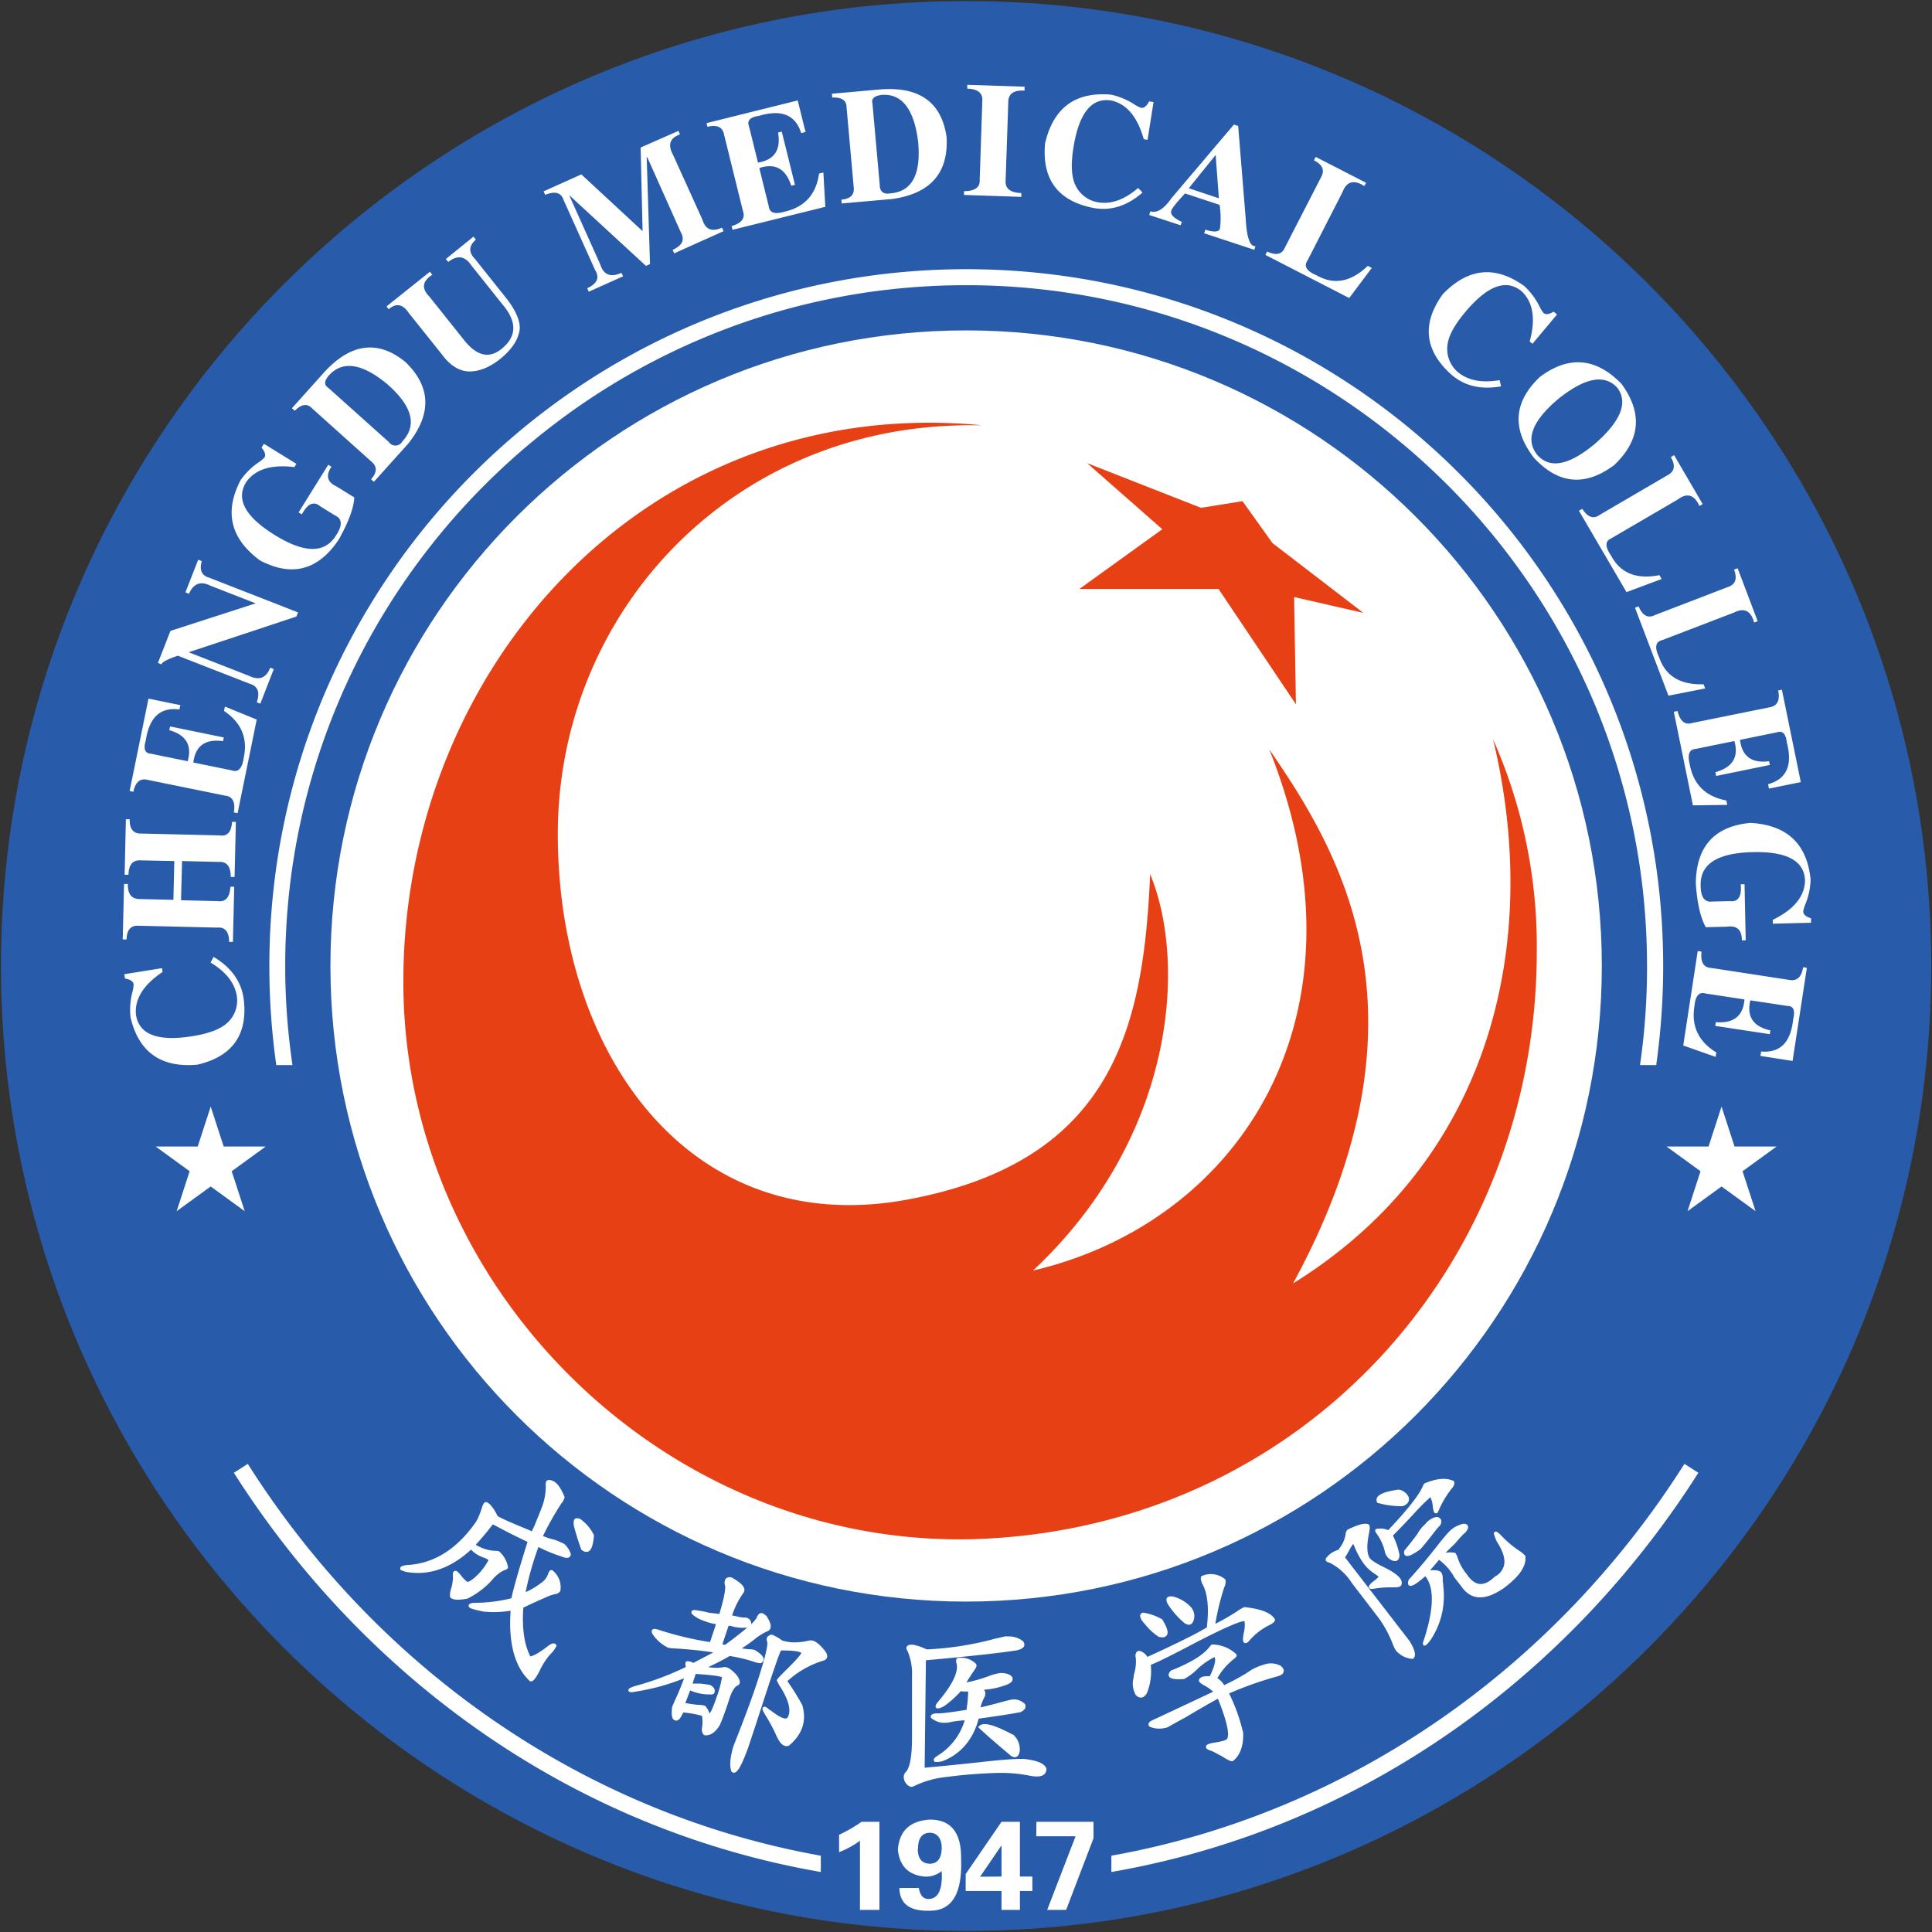 <svg xmlns="http://www.w3.org/2000/svg" width="867" height="867" fill="none"><rect width="100%" height="100%" fill="#333333" stroke="none"/><path fill="#fff" d="M423.483 819.999C204.062 820.102 26.103 642.506 26 423.33c-.05-105.367 41.852-206.43 116.469-280.91 152.909-157.287 404.514-160.974 561.978-8.234 157.46 152.739 161.153 404.065 8.242 561.352a398 398 0 0 1-8.191 8.184c-74.366 74.694-175.556 116.564-281.015 116.277"/><path fill="#285CAA" d="M433.556.469C194.747.469.441 194.723.441 433.496s194.306 433.027 433.115 433.027 433.092-194.254 433.092-433.027S672.365.469 433.556.469m0 718.255c-157.551 0-285.271-127.702-285.271-285.228s127.72-285.228 285.271-285.228c157.549 0 285.271 127.701 285.271 285.228-.014 157.522-127.726 285.214-285.271 285.228"/><path fill="#E84015" d="M670.002 331.703c21.645 89.737.45 188.337-89.727 244.24 66.261-121.749 19.574-195.558-10.71-239.718 47.946 119.859-13.5 212.273-105.995 233.959 63.921-59.862 69.096-138.058 52.581-177.876-3.037 67.173-15.457 128.677-108.987 146.022-97.423 17.997-156.844-64.969-156.844-164.019s77.601-183.478 185.036-183.478h5.287C289.649 176.525 181 300.276 181 440.539s121.496 257.648 262.68 249.887c142.377-7.852 245.964-123.166 245.964-263.519a229 229 0 0 0-19.642-95.204"/><path fill="#E84015" d="m581.557 316.05-34.716-51.741h-62.458l37.213-26.815-33.749-29.65 51.119 20.044 18.607-2.992 13.455 18.807 40.791 31.337-31.072-7.109z"/><path fill="#fff" d="M376.539 831.165v-7.806a61.5 61.5 0 0 0 10.058-5.804h8.054v39.526h-8.73v-31.045a39.4 39.4 0 0 1-9.382 5.129M403.609 847.25h8.707q.9 4.926 4.252 4.926c4.5 0 6.48-4.184 6.03-12.507a11.26 11.26 0 0 1-7.83 2.452c-7.132-.743-11.092-4.77-11.834-12.058q.921-12.51 14.084-13.498 14.513-.203 14.287 17.637.878 23.688-14.512 23.239-12.96.293-13.184-10.191m8.257-17.637q0 6.749 5.602 6.749c3.262-.158 4.973-2.385 5.13-6.749s-1.868-6.996-5.13-7.154q-5.49 0-5.49 7.154zM449.439 857.081V848.6h-16.087v-7.604l16.087-23.441h8.257v24.566h5.58v6.479h-5.58v8.481zm0-14.96v-14.015l-9.607 14.082zM465.098 817.555h25.627v7.356l-12.284 32.17h-8.505l12.735-33.047h-17.64zM253.177 692.832l-.18-.113a54 54 0 0 0-4.028-1.709 32.7 32.7 0 0 1-5.31-1.71 137 137 0 0 1 8.168-14.488 7.4 7.4 0 0 0 1.507-2.677v-.405c-2.114-5.264-4.5-7.761-7.267-7.536h-.27c-.765.383-1.057 1.215-.877 2.43a26.6 26.6 0 0 1-1.913 10.191c-.585 1.529-1.733 4.341-3.397 8.413a13 13 0 0 0-.923 1.98 36 36 0 0 1-1.845-.833c-6.278-2.564-10.799-4.499-13.5-5.984-1.89-3.756-3.487-5.759-5.039-6.276h-.337c-.676 0-1.149.787-1.756 2.61a30 30 0 0 1-2.452 5.983c-8.572 12.441-19.057 19.055-31.207 19.617-1.89.27-2.475.562-2.745.922a.88.88 0 0 0-.18.698v.427l.248.18a10 10 0 0 0 3.104.968c9.878 1.529 19.44-1.89 28.395-10.101a14.5 14.5 0 0 0 5.759 3.599c.759.245 1.472.61 2.116 1.08a29.5 29.5 0 0 1-4.365 6.051c-3.15 3.217-4.501 3.69-5.086 3.712 0 0-.764-.157-2.947-2.879-1.327-1.71-1.979-2.07-2.52-2.07a1.07 1.07 0 0 0-.72.293 2.08 2.08 0 0 0-.36 1.417 18 18 0 0 1-.967 6.749 11.2 11.2 0 0 0-.36 2.969v.248c.832 1.372 3.24 1.642 7.605.854h.157a37.2 37.2 0 0 0 11.453-8.751 14.86 14.86 0 0 1 4.95-3.936c1.147-.405 1.507-.653 1.709-.923l.18-.247v-.315a12.35 12.35 0 0 0-3.87-6.974c-.27-.225-.787-.36-2.25-.36a18 18 0 0 1-8.369-2.722 116 116 0 0 0 7.627-9.111l1.012.45a289 289 0 0 0 14.602 7.379c-3.779 12.08-6.232 20.606-7.244 25.308a70.2 70.2 0 0 1-16.56 2.047h-.359c-1.125.135-2.251.36-2.251 1.26s.427 1.417 6.75 2.677c4.028.396 8.091.259 12.082-.405-1.035 14.397 1.777 24.926 8.257 31.247.214.281.548.445.901.45.877 0 1.845-.787 3.847-4.702a32.1 32.1 0 0 1 4.68-7.311 11.9 11.9 0 0 0 2.812-3.779l.135-.338-.225-.292c-.652-.945-1.912-.81-3.802.72-4.298 3.307-6.525 4.251-7.739 4.499-2.746-5.174-3.803-12.508-3.173-21.866 1.304-.63 3.128-1.485 5.535-2.587s4.23-1.868 5.062-2.25a17.6 17.6 0 0 1 3.262-1.147c1.552-.203 2.497-.81 2.836-1.755v-.337a9.63 9.63 0 0 0-3.578-8.639l-.225-.18h-.293c-.922.135-1.282 1.215-1.417 1.575a7.72 7.72 0 0 1-3.263 4.274 34.5 34.5 0 0 1-6.885 4.094 140 140 0 0 1 5.738-20.246l1.17.562a69 69 0 0 0 9.518 3.78c2.249.967 3.576.517 3.846-.923v-.315a10.1 10.1 0 0 0-2.969-4.521M260.307 681.588h-.157c-1.283-.54-2.115-.135-2.407.27-.293.405-.563 1.822 0 3.689a114 114 0 0 0 3.037 9.606v.157l.135.113a3.32 3.32 0 0 0 2.25 1.012c2.475 0 3.105-4.094 3.352-7.176v-.36a19.1 19.1 0 0 0-6.21-7.311M331.091 756.339a1.53 1.53 0 0 0 .855-1.035c.202-.832-.18-1.912-1.283-3.509-2.25-2.475-3.96-3.689-5.377-3.689h-.315c-2.355.45-4.777.45-7.132 0a108 108 0 0 0 9.629-4.972 69.4 69.4 0 0 1 10.913 2.61c.843.328 1.73.533 2.632.607.231.011.465-.034.674-.135.602-.32.98-.94.991-1.62 0-1.215-1.283-2.519-4.117-4.229h-.158a8 8 0 0 0-1.912-.247 28 28 0 0 1-3.6-.406c1.552-1.012 3.397-2.249 5.512-3.914a26.9 26.9 0 0 1 5.693-3.644 2.25 2.25 0 0 0 1.619-1.462c.45-1.238-.112-2.992-1.777-5.534l-.135-.203-.382-.135c-1.553-1.597-3.061-1.125-3.848 1.192a15 15 0 0 1-2.497 2.88 1.4 1.4 0 0 0 0-.742 2.68 2.68 0 0 0-2.566-2.25h-.18a13.5 13.5 0 0 1-3.532-.517l-2.25-.428a36 36 0 0 1 5.107-10.191c.356-.519.48-1.163.338-1.777-.315-1.395-1.845-2.857-4.882-4.634a2.7 2.7 0 0 0-3.33 0 2.99 2.99 0 0 0-.518 2.655v.202c.338.697.473 3.329-2.452 13.093-1.238-.203-2.768-.383-4.5-.54a44.5 44.5 0 0 0-5.422-1.102 8 8 0 0 0-1.283-.135 1.33 1.33 0 0 0-1.26.584c-.135.27-.18.698.293 1.305a13.9 13.9 0 0 0 4.072 2.497 27.8 27.8 0 0 0 6.592 1.957l-2.677 8.032a148.3 148.3 0 0 1-23.129-5.535 6.3 6.3 0 0 0-1.756-.382 1.17 1.17 0 0 0-1.169.607c-.36.698.135 1.53.629 2.25a18 18 0 0 0 6.458 5.512c.735.195 1.489.315 2.249.359 6.096.297 12.171.905 18.203 1.823-4.005 2.114-7.02 3.712-9 4.701a5.8 5.8 0 0 0-2.497-.764h-.136a.86.86 0 0 0-.697.359c-.248.338-.338.833 0 2.25a129.4 129.4 0 0 1-23.174 8.639c-2.002.742-2.452 1.079-2.587 1.529v.518c.337.675 1.237.787 2.902.405a97.2 97.2 0 0 0 22.049-6.029c-.99 2.789-2.25 5.894-3.757 9.201-.877 1.912-1.418 3.172-1.643 3.846v.158c-.337 3.509 0 5.264 1.351 5.691 1.35.428 2.384-.674 3.667-3.577 2.842.266 5.656.77 8.414 1.508.32 1.838.32 3.718 0 5.556-.16.97.065 1.962.631 2.767a1.4 1.4 0 0 0 1.057.45c2.407 0 4.5-1.529 6.345-4.634.945-2.115 2.25-5.579 3.802-10.281l.72-2.249c1.396-3.78 2.655-4.904 3.533-5.242m-21.374 2.25a21.36 21.36 0 0 0 9.269 1.799 1.62 1.62 0 0 0 1.53-.562 2.12 2.12 0 0 0 0-1.98 3.47 3.47 0 0 0-2.857-1.889c-.248 0-.9-.158-3.556-.45h-3.329l1.44-4.319c8.684.562 11.115 1.169 11.79 1.462a48 48 0 0 1-2.543 9.291c-1.8 5.399-2.7 6.614-2.992 6.906a3.1 3.1 0 0 1-.518-1.08 8.7 8.7 0 0 0-1.26-1.957c-.27-.405-.922-.697-4.23-.81-2.025-.27-3.667-.517-4.928-.72zm14.444-20.652 2.79-8.346h.809a17.7 17.7 0 0 0 7.133.833l.518-.135c-2.386 2.092-5.737 4.701-9.99 7.828z"/><path fill="#fff" d="M363.873 736.136a1.8 1.8 0 0 0-.473 0 29.2 29.2 0 0 1-6.75.899 18.6 18.6 0 0 1-5.601-.832 21.7 21.7 0 0 0-4.5-2.609h-.45a2.66 2.66 0 0 0-1.845 1.169 2.26 2.26 0 0 0 0 1.845c.337.832.135 4.499-4.838 19.414-2.25 6.749-5.67 15.95-10.102 27.108l-.338.99c-1.327 4.769-1.62 8.211-.832 10.528v.202c.263.403.711.648 1.192.653 1.215 0 2.813-1.372 6.413-11.248l3.96-11.946c7.56-23.508 10.057-30.324 10.754-31.652h.766c6.502 0 8.032.788 8.369 1.125-.18.495-1.282 2.25-7.402 8.211-3.33 3.352-3.42 3.6-3.488 3.825l-.112.292 1.035 2.047c4.275 6.479 5.58 11.361 3.87 14.51a1.08 1.08 0 0 1-1.012.518c-.923 0-2.836-.63-6.638-3.622l-.405-.158c-1.417-1.26-1.958-1.507-2.385-1.507a.85.85 0 0 0-.765.45c-.27.495-.158 1.147 1.327 3.577a71 71 0 0 1 4.793 8.998c1.395 3.127 2.903 4.657 4.5 4.657a2.9 2.9 0 0 0 1.057-.203l.203-.112c5.872-4.994 7.852-10.978 5.917-17.839v-.158a114 114 0 0 0-6.75-10.843 41.9 41.9 0 0 1 16.132-9.201 2.25 2.25 0 0 0 1.643-1.35c.293-.855 0-1.957-1.17-3.352-2.385-2.947-4.365-4.386-6.075-4.386M454.275 762.66h-.135c-1.125.225-3.375.787-6.75 1.709-2.834.765-5.31 1.395-7.38 1.822a18.6 18.6 0 0 1 1.733-4.499 3.7 3.7 0 0 0 .427-1.575 2 2 0 0 0-.675-1.822 35.6 35.6 0 0 0 9.698-2.047c2.429-.81 3.509-1.889 3.172-3.217v-.202c-.81-1.373-2.565-2.047-5.378-2.047-1.831.24-3.624.715-5.332 1.417a66 66 0 0 1-9.945 2.812 79 79 0 0 1 3.262-5.084c1.216-1.755 1.464-2.385 1.104-3.127l-.18-.225a9.48 9.48 0 0 0-8.078-2.542h-.36l-.158.337a2.75 2.75 0 0 0 0 2.25c.878 3.847-2.047 9.696-8.662 17.457-.63.832-.967 1.507-.697 2.092.182.335.54.538.922.517a7.26 7.26 0 0 0 3.128-1.259 46.3 46.3 0 0 0 7.222-6.524 5.6 5.6 0 0 0 1.553.18h1.709a55 55 0 0 1-.652 7.446v.742c-5.13.855-9.247 1.417-12.195 1.62h-1.822c-.945.157-1.867.405-2.07 1.125a.99.99 0 0 0 .315 1.102 10.6 10.6 0 0 0 4.094 1.89c1.685.216 3.398.101 5.041-.338a47 47 0 0 1 5.737-.675 27.93 27.93 0 0 1-11.97 15.748c-1.372.855-2.092 1.507-1.89 2.249s.608.72 1.35.72c.857-.029 1.71-.151 2.542-.36 8.213-3.194 13.68-9.628 16.245-19.099 8.1-1.102 14.018-2.025 17.594-2.699a4.25 4.25 0 0 0 3.106-1.71 2.25 2.25 0 0 0 .157-1.935l-.135-.225a6.9 6.9 0 0 0-5.647-2.024"/><path fill="#fff" d="M454.728 778.473h-.135c-8.482-4.499-13.252-5.826-15.142-3.914l-.517.517.539.495c3.375 3.15 7.988 7.154 13.658 11.901a3.56 3.56 0 0 0 2.249 1.102c1.17 0 1.957-.967 2.25-2.88v-.134a8.84 8.84 0 0 0-2.902-7.087"/><path fill="#fff" d="M460.957 789.519a14.5 14.5 0 0 0-2.858-.203c-3.217 0-8.752.428-16.401 1.26a1253 1253 0 0 1-26.752 2.7l.562-48.209c20.002-1.823 33.749-3.33 40.949-4.5 1.912-.472 2.925-1.147 3.195-2.069.16-.866-.2-1.746-.922-2.25a10.25 10.25 0 0 0-6.322-1.89 12 12 0 0 0-1.419 0l-4.499 1.035a141 141 0 0 1-30.599 4.792c-4.928-2.25-7.628-2.655-8.797-1.462-.765.742 0 1.889.202 2.249a25.8 25.8 0 0 1 1.98 11.248v27.558c0 8.166-.923 13.498-2.812 15.477a2.63 2.63 0 0 0-.878 1.868 4.655 4.655 0 0 0 3.195 4.746h.247c.486-.045.954-.2 1.373-.45a43.3 43.3 0 0 1 14.691-4.027c6.75-.899 13.861-1.484 20.993-1.732h.473a65.4 65.4 0 0 1 16.086 1.305c3.038.518 5.018.225 6.098-.855a3.02 3.02 0 0 0 .832-2.249v-.248c-.72-2.025-3.599-3.397-8.617-4.094M516.419 747.118c2.88-1.103 9.158-4.207 18.675-9.224 16.492-8.593 21.779-10.393 23.287-10.393h.113a14.5 14.5 0 0 1-.36 5.377c-.564 2.879-.315 3.667 0 4.094.198.243.495.385.81.382.494 0 1.034-.337 1.709-1.102a28.2 28.2 0 0 1 8.55-6.749c1.958-.945 2.858-1.709 2.97-2.497v-.27l-.135-.202c-1.733-2.79-6.097-4.499-13.364-5.309h-.315a16 16 0 0 0-3.151 1.822 95 95 0 0 1-9.809 5.646 109 109 0 0 1 4.027-16.489 5.08 5.08 0 0 0 .517-3.15v-.225l-.202-.135a9.88 9.88 0 0 0-10.507-1.394l-.225.112v.225c-.247.495-.157 1.237.315 2.587v.135c2.542 4.162 3.329 10.866 2.25 19.954-3.375 2.07-9.54 5.219-18.293 9.359-3.352 1.574-6.165 2.879-8.392 3.869a6.08 6.08 0 0 0-3.194-2.632h-.158a1.62 1.62 0 0 0-1.553.517 2.93 2.93 0 0 0-.292 2.475c.202 2.391-.034 4.8-.698 7.109a4.5 4.5 0 0 0-.247 1.687 10.16 10.16 0 0 0 .81 7.671v.135a3.4 3.4 0 0 0 2.43 1.305c1.058 0 1.98-.698 2.812-2.25a26.8 26.8 0 0 0 1.62-12.44"/><path fill="#fff" d="M530.889 727.796a4.12 4.12 0 0 0 2.587 1.327c.652 0 1.53-.293 2.07-1.71a5.96 5.96 0 0 0-1.328-6.434 16.7 16.7 0 0 0-7.649-4.499c-1.575-.292-2.52 0-2.947.697-.429.698 0 1.98.472 2.7a36 36 0 0 0 6.795 7.919M514.036 729.123a25.7 25.7 0 0 0 5.895 5.376l.27.113c.414.083.837.128 1.26.135a2.25 2.25 0 0 0 2.25-1.035c.698-1.26 0-3.442-2.07-6.861v-.18h-.18a24.4 24.4 0 0 0-8.122-2.947 1.53 1.53 0 0 0-1.507.72c-.36.652-.158 1.507.652 2.834.477.648.997 1.265 1.552 1.845M574.761 747.568a9.3 9.3 0 0 0-7.808-.473 23.1 23.1 0 0 0-7.312 3.577 109 109 0 0 1-10.282 5.557 9 9 0 0 0-3.06-3.127 28.9 28.9 0 0 1 6.75-8.076c1.62-1.238 2.07-1.8 1.845-2.43v-.157l-.112-.113a16.07 16.07 0 0 0-10.485-4.342h-.293c-.315 0-.675.36-1.395 1.305-2.768 3.487-8.46 6.951-16.965 10.326h-.135l-.112.135c-.315.337-1.305 1.395-.832 2.474.472 1.08 2.519 1.553 6.592 1.26h.18a25.7 25.7 0 0 0 6.21-4.679 32 32 0 0 1 7.47-5.174c.449.675.764 2.654-2.093 8.571h-.877c-.922 0-3.758 0-4.005 1.867v.337c.112.338.45.743 1.867 1.688a17.8 17.8 0 0 1 4.5 3.082c-13.747 6.478-23.061 10.843-26.999 12.665-1.012.472-2.047 1.08-2.002 2.002s.472 1.057 1.394 1.372c2.237.689 4.627.689 6.863 0h.135c.99-.562 3.689-2.092 8.144-4.499 5.22-3.127 10.126-5.961 14.602-8.413 4.905 12.192 4.995 16.512 4.141 17.996 0 .158-.72.99-5.603 1.688-2.789.472-3.847.967-3.914 1.889-.068.923 1.102 1.463 2.834 1.98.855.405 2.25 1.215 4.298 2.25 3.104 2.002 4.049 2.249 4.499 2.249a1 1 0 0 0 .36 0l.225-.135c3.151-2.587 4.658-6.749 4.5-12.418v-.135a80.6 80.6 0 0 0-6.322-17.726 161 161 0 0 1 21.329-7.559c1.913-.473 2.926-1.17 3.151-2.137s-.18-1.643-1.148-2.52zM621.539 696.61a5.4 5.4 0 0 0 4.026 3.914h.428a1.8 1.8 0 0 0 1.441-.607 3.33 3.33 0 0 0 .472-2.745 35.7 35.7 0 0 0-2.813-8.098c1.756-1.687 4.838-4.904 9.18-9.561a106 106 0 0 1 7.628-7.649 11.7 11.7 0 0 1 1.057 3.96c.247 2.249.54 3.307 1.44 3.307.697 0 .989-.765 1.102-1.013a43.3 43.3 0 0 1 5.805-9.92c1.147-1.215 1.552-2.25 1.237-3.262l-.112-.294-.27-.112c-3.24-1.463-7.47-1.102-12.622 1.058h-.135a2.83 2.83 0 0 0-.833 1.192c-1.642 4.005-6.885 10.686-15.614 19.887a8.77 8.77 0 0 0-5.31-.54h-.158c-.562.427-.472 1.102.225 2.025a22.7 22.7 0 0 1 3.826 8.458"/><path fill="#fff" d="M618.184 674.498h.292c3.48.963 7.076 1.44 10.687 1.418h.202c2.971-.9 3.061-2.835 2.836-4.005a5.94 5.94 0 0 0-4.5-3.419h-.315c-5.558.832-8.55 1.957-9.405 3.577a2.25 2.25 0 0 0 0 2.092zM644.687 680.75h-.157a8.62 8.62 0 0 0-4.95 3.217 16.3 16.3 0 0 0-3.577 4.499 164 164 0 0 1-5.828 7.424v.315a1.85 1.85 0 0 0 .225 1.597c.275.322.682.495 1.102.473.675 0 2.026-.293 5.828-2.97 1.147-1.169 3.533-4.139 7.29-8.998.967-1.102 1.237-1.35 1.304-1.417l.18-.18c.64-.763.843-1.798.541-2.745a2.26 2.26 0 0 0-1.958-1.215M684.536 698.479v-.202l-.135-.158a16 16 0 0 0-1.688-1.597 47 47 0 0 1-9.27-7.694c-1.305-1.259-1.777-1.507-2.249-1.507a.79.79 0 0 0-.81.721v.224a23.4 23.4 0 0 0 1.349 3.577c2.768 4.229 3.848 7.784 3.218 10.596a7.97 7.97 0 0 1-3.982 5.016h-.113c-4.86 4.792-8.999 4.499-12.622-1.012a22.1 22.1 0 0 1-4.186-7.649 6.7 6.7 0 0 0-.877-1.755l-.157-.202h-.225a10.8 10.8 0 0 0-4.117 0l4.499-4.386a42.5 42.5 0 0 1 4.118-4.5h.112c1.238-1.395 1.643-2.362 1.328-3.149-.315-.788-.9-.944-1.935-.99h-.157a12.8 12.8 0 0 0-6.143 3.329c-1.125 1.148-2.834 3.172-5.22 6.164-4.252 5.512-8.707 10.776-13.207 15.747v.27a2.25 2.25 0 0 0 0 1.89c.218.299.574.468.945.45.742 0 2.25-.495 6.592-4.319 4.14 5.084 3.893 14.78-.697 28.795-.428 1.124-.473 1.62-.203 2.003l.315.359h.203c.495 0 1.012-.338 2.565-2.25a35.52 35.52 0 0 0 5.918-24.161c0-.832-.158-1.889-.294-3.127a5.55 5.55 0 0 0-.517-3.172c-.743-.967-2.25-1.304-5.174-1.102 1.079-1.17 2.429-2.744 4.049-4.702a23.8 23.8 0 0 1 6.862 7.829l3.736 4.859c4.206 5.489 10.439 5.579 18.472 0 7.132-5.309 10.169-9.965 9.697-14.195M603.606 698.911c.405-.608.923-1.508 1.642-2.767a20 20 0 0 1 2.025-3.33c.18.383.495 1.058.967 2.25a37.7 37.7 0 0 0 3.331 6.051 18.6 18.6 0 0 0 5.197 5.039q1.007.67 1.935 1.44a22 22 0 0 1-2.249 1.957c-1.846 1.418-2.251 2.115-2.139 2.835.113.337.54.877 2.251.562a47 47 0 0 1 7.897-.63h1.372c.81 0 2.948 0 3.106-1.282.697-2.25-1.756-4.724-7.718-7.649-4.927-2.384-6.413-3.779-6.75-4.499-1.08-2.114-1.147-5.624-.18-10.483.585-2.812.45-3.712 0-4.184v-.135h-.158c-1.619-.788-4.499 0-9.179 2.249h-.112a3.24 3.24 0 0 0-1.013 2.25 13.9 13.9 0 0 1-3.375 6.996 9.77 9.77 0 0 0-5.535 3.915v.247c-.05.286.025.58.202.81.314.346.75.558 1.216.585a24.74 24.74 0 0 1 10.237 9.156l12.42 16.197a52.7 52.7 0 0 1 5.94 11.09c.4 1.152.944 2.248 1.619 3.262a10.98 10.98 0 0 0 6.75 3.555h.855l.18-.18c1.216-1.305.675-3.735-1.732-7.716zM94.51 431.948l1.327-2.542c7.919 4.724 12.375 10.955 13.5 18.694q3.015 24.116-20.722 29.672-24.525 2.25-30.037-21.236a31.5 31.5 0 0 1 .81-11.248 15.6 15.6 0 0 0 .585-3.554c-.203-1.328-1.508-2.25-3.87-2.565l-.337-1.98 16.942-2.722.27 1.688q-13.05 8.772-11.948 19.301 2.115 13.273 25.267 9.538c7.155-1.124 12.263-3.014 15.3-5.624a13.5 13.5 0 0 0 4.725-12.057q-1.216-8.954-11.812-15.365M104.142 368.803h1.71l-.585 24.746h-1.71c0-4.769-1.846-6.996-5.288-6.749l-16.56-.405-.472 17.592 16.583.405c3.419.45 5.287-1.687 5.58-6.456h1.709l-.585 24.745h-1.71c0-4.499-1.845-6.748-5.287-6.411l-35.144-.832c-3.623-.27-5.49 1.777-5.58 6.141H55.07l.608-24.881h1.71q-.17 6.75 5.265 6.749l15.164.36.405-17.412-14.984-.292c-3.623-.27-5.49 1.889-5.58 6.456h-1.733l.563-24.903h1.71c-.113 4.387 1.665 6.524 5.287 6.411l35.144.833c3.352.517 5.22-1.53 5.513-6.097M59.86 355.306l-1.688-.338 8.46-41.46 14.287 2.924-.405 1.958q-12.757-1.711-15.075 13.835c-1.17 3.846-.405 5.849 2.25 6.006l16.537 3.375q3.06-10.73-8.257-13.926l.36-1.687 24.097 4.949-.337 1.665q-11.948-1.664-13.32 9.583l17.369 3.555c2.723.945 4.5-.855 5.175-5.377q3.037-13.362-8.774-21.326l.404-1.957 14.265 5.826-8.572 42-1.688-.337c.766-4.702-.563-7.199-4.005-7.536l-34.446-7.019q-5.264-1.418-6.638 5.287M116.83 315.758l-1.598-.607c1.553-4.499.473-7.289-3.195-8.323l-32.241-12.576c-4.725 1.62-7.155 2.925-7.335 3.87l-1.598-.608 5.625-14.397 38.25-12.351-20.497-8.008q-6.436-3.128-9.428 3.689l-1.597-.63 5.737-14.645 1.597.63q-1.755 6.073 3.51 7.514l39.667 15.5-.721 1.867L84.678 292.7l27.157 10.618q6.75 3.239 9.427-3.689l1.598.63zM147.318 208.56l1.417.9c-2.654 3.959-1.912 6.883 2.251 8.818l8.009 4.949c-.247 4.769-2.588 11.068-6.974 18.897q-13.816 20.696-35.37 9.358-19.845-14.622-8.685-35.994a31.2 31.2 0 0 1 7.897-7.873 16 16 0 0 0 2.791-2.25c.697-1.147.27-2.632-1.282-4.499l1.057-1.71 14.602 8.999-.922 1.462q-15.593-1.912-21.645 6.749-7.088 11.405 12.869 23.756 19.958 12.35 27.45.157 4.5-6.748-.473-8.998l-6.57-4.05c-2.924-2.497-5.692-1.282-8.28 3.6l-1.462-.9zM167.79 216.207l-1.282-1.124q4.006-4.5.405-7.717l-26.999-24.228q-3.217-3.263-7.628 1.215l-1.282-1.147 14.895-16.602q17.797-18.965 35.999-4.185 17.301 16.67 1.215 36.759zm-20.519-42.225 27.247 24.408a3.532 3.532 0 0 0 6.052-.314q10.125-10.888-6.862-25.758-16.761-13.836-25.942-4.027c-2.295 2.542-2.452 4.454-.495 5.691M212.476 106.203l1.079 1.327q-4.746 4.161-.562 8.481l14.624 18.334q6.032 8.008 5.603 13.498c-.63 4.499-3.33 8.638-8.122 12.71-4.793 4.072-9.787 6.074-14.13 6.142-4.342.067-8.617-2.25-12.397-7.312l-15.164-18.986q-3.983-5.94-9-1.62l-.923-1.305 19.439-15.522 1.08 1.35q-6.748 4.318-1.305 9.808l15.143 18.987q8.707 11.382 17.189 4.499 10.507-8.368.248-20.247l-13.905-17.434c-2.789-4.094-6.21-4.499-10.214-1.35l-1.081-1.327zM324.006 102.175l.719 1.552-22.184 9.966-.697-1.575c4.342-1.935 5.58-4.499 3.667-7.896l-15.03-33.632h-.27l1.485 47.917-1.822.81-34.469-31.765 13.927 31.022q2.25 7.154 9.562 3.87l.72 1.552-15.39 6.906-.719-1.552q6.75-3.082 3.555-8.166l-14.176-31.495q-1.595-4.926-8.234-2.25l-.697-1.574 16.942-7.604 27.472 25.466-.878-37.524 16.964-7.469.698 1.575q-6.749 2.407-3.195 8.999l13.275 29.29q2.001 6.613 8.775 3.577M317.479 56.911l-.405-1.665 40.904-10.168 3.51 14.15-1.957.495q-3.804-12.238-18.922-7.739c-3.983.585-5.468 2.137-4.501 4.635l4.051 16.354q11.047-1.822 8.999-13.497l1.665-.405 5.917 23.868-1.664.405q-3.712-11.45-14.332-7.941l4.251 17.21c.315 2.878 2.678 3.666 7.065 2.384q13.502-3.037 15.503-17.097l1.935-.495.877 15.41-41.624 10.303-.405-1.665q6.751-1.98 5.063-6.749l-8.438-34.126q-.945-5.31-7.492-3.667M377.731 91.307l-.157-1.71c3.983-.337 5.85-2.136 5.557-5.353l-3.239-36.174c0-3.037-2.251-4.5-6.413-4.297l-.135-1.71 22.207-1.979q25.943-1.755 29.249 21.506 1.283 24.003-24.231 27.693zm13.792-44.834 3.263 36.444c0 3.037 1.62 4.341 4.635 3.869q14.806-1.058 12.555-23.553-2.812-21.574-16.2-20.652c-3.419.405-4.838 1.642-4.253 3.892M458.326 86.632v1.71l-25.717-.856v-1.71c4.95 0 7.29-1.754 7.042-5.196l1.171-35.139c.315-3.622-1.913-5.511-6.75-5.669v-1.71l25.716.855v1.733h-.562q-6.75-.247-6.75 5.196l-1.192 35.14q-.406 5.42 7.042 5.646M510.728 84.357l1.98 2.047c-6.93 6.074-14.264 8.324-21.982 6.929q-23.872-4.657-21.757-28.908 5.557-24.026 29.542-21.956c3.667.79 7.166 2.23 10.327 4.252a15 15 0 0 0 3.195 1.664c1.328.203 2.542-.742 3.645-2.88l1.98.293-2.678 16.94-1.709-.27Q509.018 47.35 498.669 45.1q-13.207-2.115-16.943 21.056-1.732 10.731.585 16.287a13.64 13.64 0 0 0 9.99 8.257q9.021 1.777 18.427-6.344M563.42 110.482l-.54 1.62-22.499-7.424.54-1.62.81.27c3.668 1.012 5.603.652 5.783-1.102.4-3.429.324-6.896-.225-10.303l-15.48-5.107q-6.051 6.434-6.21 7.896c-.472 1.44 1.013 3.037 4.5 4.769h.27l-.54 1.62-14.13-4.634.54-1.642c2.903.967 6.052-1.013 9.473-5.895l28.011-33.024 1.913.63 3.398 41.753q.674 12.553 4.386 12.193m-29.946-26.006 13.5 4.5-1.44-19.437zM615.596 120.243l-10.126 13.498-37.618-19.347.787-1.507c4.14 1.912 6.75 1.26 8.055-1.957l16.087-31.293q2.745-4.7-3.127-7.693l.787-1.53 22.634 11.63-.855 1.44c-4.663-3-7.913-2.1-9.741 2.7l-15.751 30.775c-1.732 2.519-.382 4.724 4.028 6.546q11.678 6.749 23.062-4.207zM672.969 170.589l.652 2.79q-13.499 2.43-22.387-5.332-17.999-16.242-3.802-35.993 17.077-17.75 36.607-3.667a31.3 31.3 0 0 1 6.75 8.998 16.3 16.3 0 0 0 1.889 3.082c1.035.832 2.566.63 4.5-.63l1.553 1.282-11.025 13.161-1.238-1.058q4.118-15.184-3.621-22.496-10.306-8.593-25.335 9.359-6.997 8.323-7.875 14.285a13.61 13.61 0 0 0 4.297 12.35q6.817 5.961 19.035 3.869M727.669 172.277q14.377 19.683-3.308 36.443-19.464 14.555-35.999-3.284-14.984-19.527 2.677-36.286 19.484-14.556 36.63 3.127m-1.958 1.664q-8.528-9.246-26.392 5.062-17.708 14.915-9.45 25.15 8.505 9.651 26.212-5.286 17.122-15.14 9.63-24.926M745.668 259.83l-15.749 5.894-21.353-36.511 1.486-.877q3.712 5.76 7.852 2.699l30.374-17.749q4.816-2.498 1.508-8.166l1.485-.878 12.825 21.979-1.462.855c-2.251-5.062-5.535-6.051-9.676-2.947l-29.879 17.457q-4.209 1.799-.135 7.694 6.277 11.878 21.735 8.818zM765.218 308.939l-16.492 3.262-15.007-39.48 1.597-.63c1.8 4.206 4.253 5.511 7.313 3.936l32.714-12.575c3.464-1.125 4.388-3.734 2.834-7.829l1.599-.607 8.999 23.756-1.597.607c-1.44-5.376-4.5-6.748-9.001-4.499l-32.308 12.395c-2.971.72-3.443 3.262-1.373 7.559q4.276 12.755 20.002 12.238zM797.977 309.861l1.665-.338 8.482 41.46-14.287 2.902-.405-1.957q12.419-3.42 8.437-18.649c-.428-4.004-1.912-5.534-4.499-4.634l-16.538 3.374q1.373 11.112 13.05 9.584l.337 1.687-24.074 4.926-.36-1.687q11.609-3.238 8.527-13.992l-17.37 3.554c-2.879.18-3.757 2.52-2.654 6.951q2.475 13.499 16.424 16.197l.405 1.958-15.412.225-8.572-42.001 1.665-.337c1.147 4.612 3.353 6.411 6.637 5.354l34.537-6.996q5.377-.855 4.005-7.581M783.398 421.981h-1.709c0-4.769-2.251-6.749-6.75-6.119l-9.428.225c-2.385-4.139-3.892-10.686-4.499-19.617q.246-24.903 24.501-27.197 24.638 1.417 26.999 25.375a31 31 0 0 1-2.249 10.911 15 15 0 0 0-1.058 3.464c0 1.328 1.193 2.362 3.51 3.06v2.002l-17.144.427v-1.732c9.427-4.612 14.219-10.438 14.444-17.502q-.337-13.498-23.76-12.868-23.421.631-23.084 14.87 0 8.008 5.311 7.289l7.717-.18q5.738.719 4.972-7.559h1.71zM809.159 434.041l1.689.247-6.413 41.821-14.422-2.25.315-1.98c8.55.72 13.342-4.116 14.377-14.577.968-3.892.135-5.849-2.565-5.872l-16.672-2.519c-1.687 7.266 1.26 11.765 8.999 13.497l-.247 1.688-24.502-3.712.27-1.687c7.988.652 12.285-2.745 12.847-10.191l-17.526-2.677c-2.768-.81-4.501 1.057-4.906 5.601q-2.25 13.498 9.811 20.877l-.316 1.979-14.535-5.106 6.503-42.383 1.71.248c-.541 4.746.923 7.176 4.365 7.333l34.761 5.332c3.623.742 5.76-1.147 6.457-5.669M94.556 496.578l5.827 17.929h18.855l-15.255 11.091 5.828 17.929-15.255-11.09-15.277 11.09 5.827-17.929-15.254-11.091h18.877zM772.553 496.578l5.828 17.929h18.876l-15.277 11.091 5.85 17.929-15.277-11.09-15.255 11.09 5.827-17.929-15.254-11.091h18.855zM155.011 724.913c58.791 61.549 132.904 101.232 213.339 115.158v-7.312c-107.119-19.144-199.367-84.562-257.146-175.829l-6.255 3.982a414.6 414.6 0 0 0 50.062 64.001"/><path fill="#fff" d="M755.903 656.93c-57.869 91.267-150.072 156.685-257.169 175.829v7.312c80.458-13.926 154.572-53.609 213.362-115.158a416 416 0 0 0 50.062-64.001zM127.989 433.5c0-168.473 137.067-305.519 305.565-305.519S739.119 265.027 739.119 433.5a305 305 0 0 1-3.15 44.452h7.267a317 317 0 0 0 3.128-44.452c0-172.698-140.019-312.695-312.743-312.695S120.879 260.802 120.879 433.5a317 317 0 0 0 3.104 44.452h7.269a305 305 0 0 1-3.263-44.452"/></svg>